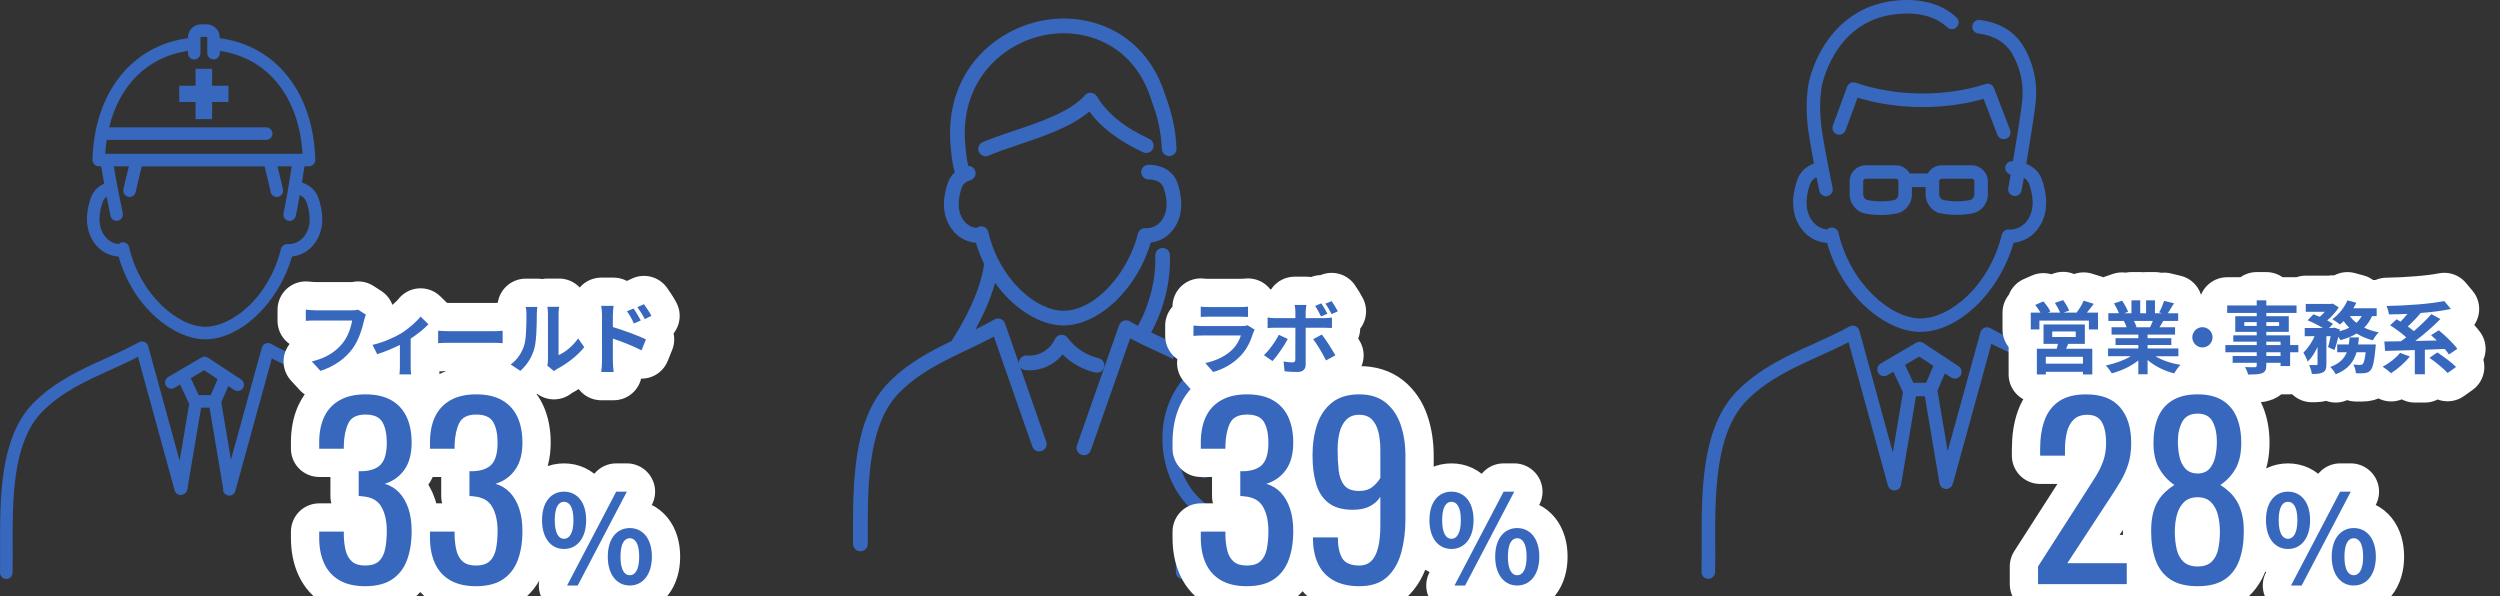 <?xml version="1.0" encoding="utf-8"?>
<!-- Generator: Adobe Illustrator 16.0.3, SVG Export Plug-In . SVG Version: 6.00 Build 0)  -->
<!DOCTYPE svg PUBLIC "-//W3C//DTD SVG 1.1//EN" "http://www.w3.org/Graphics/SVG/1.1/DTD/svg11.dtd">
<svg version="1.1" id="レイヤー_1" xmlns="http://www.w3.org/2000/svg" xmlns:xlink="http://www.w3.org/1999/xlink" x="0px"
	 y="0px" width="442.3px" height="105.5px" viewBox="0 0 442.3 105.5" enable-background="new 0 0 442.3 105.5"
	 xml:space="preserve">
<rect x="0" y="0" width="442.3" height="105.5" fill="#333333" stroke="none"/>
<path fill="#3768BD" d="M20.99,45.4c2.58,9.07,9.81,14.63,15.33,14.63c6.28,0,13.02-6.5,15.34-14.65c1.08-0.12,2.72-0.59,3.97-2.27
	c2.12-2.82,1.34-6.3,0.69-8.12c-0.46-1.3-1.48-2.23-2.9-2.7c0.15-0.95,0.31-1.93,0.45-2.88h0.81c0.3,0,0.58-0.12,0.79-0.34
	c0.21-0.21,0.32-0.5,0.31-0.8c-0.31-11.84-6.92-20.2-16.9-21.51V6.62c0-1.28-1.04-2.32-2.32-2.32h-0.98c-1.28,0-2.32,1.04-2.32,2.32
	v0.14c-9.98,1.31-16.59,9.7-16.9,21.51c0,0.3,0.11,0.59,0.31,0.8c0.21,0.21,0.49,0.34,0.79,0.34h0.44c0.14,0.92,0.34,2,0.54,3.08
	c-1.14,0.51-1.95,1.36-2.36,2.49c-0.65,1.82-1.43,5.3,0.69,8.12c1.36,1.8,3.14,2.22,4.22,2.29V45.4z M33.25,9.01v0.4
	c0,0.61,0.5,1.11,1.11,1.11c0.61,0,1.11-0.5,1.11-1.11V6.64c0-0.06,0.05-0.11,0.11-0.11h0.98c0.06,0,0.11,0.05,0.11,0.11v2.77
	c0,0.61,0.5,1.11,1.11,1.11c0.61,0,1.11-0.5,1.11-1.11v-0.4c8.49,1.24,14,8.1,14.64,18.2H18.62c0.05-0.84,0.14-1.66,0.26-2.46H47.1
	c0.61,0,1.11-0.5,1.11-1.11s-0.5-1.11-1.11-1.11H19.31C21.13,15.02,26.15,10.04,33.25,9V9.01z M18.16,35.74
	c0.14-0.39,0.38-0.7,0.71-0.94c0.36,1.82,0.66,3.27,0.68,3.39c0.11,0.52,0.57,0.88,1.08,0.88c0.08,0,0.15,0,0.23-0.02
	c0.6-0.12,0.98-0.71,0.86-1.31c-0.01-0.06-1.06-5.08-1.59-8.31h2.67c-0.45,1.8-0.76,3.14-0.97,4.07c-0.13,0.6,0.25,1.19,0.85,1.32
	c0.08,0.02,0.16,0.03,0.24,0.03c0.51,0,0.97-0.35,1.08-0.87c0.22-1,0.57-2.49,1.08-4.54h21.73c0.51,2.05,0.87,3.54,1.08,4.54
	c0.11,0.52,0.57,0.87,1.08,0.87c0.08,0,0.16,0,0.24-0.03c0.6-0.13,0.98-0.72,0.85-1.32c-0.2-0.93-0.52-2.27-0.97-4.07h2.52
	c-0.57,3.89-1.33,7.87-1.43,8.24c-0.17,0.58,0.16,1.2,0.74,1.37c0.11,0.03,0.21,0.05,0.32,0.05c0.48,0,0.92-0.31,1.06-0.79
	c0.08-0.25,0.38-1.79,0.73-3.78c0.59,0.26,0.99,0.67,1.19,1.22c0.5,1.4,1.12,4.06-0.37,6.04c-1.07,1.42-2.56,1.439-2.99,1.41
	c-0.53-0.03-1.02,0.32-1.15,0.84c-2.08,8.51-8.58,13.78-13.4,13.78S24.79,52.15,22.84,43.72c-0.13-0.56-0.67-0.93-1.24-0.85
	c-0.24,0.04-0.45,0.15-0.61,0.31c-0.65-0.07-1.66-0.35-2.45-1.4c-1.49-1.99-0.87-4.64-0.37-6.04H18.16z M72.21,96.689
	c0.03-8.58,0.07-19.26-5.8-25.34c-3.73-3.789-8.14-5.729-12.4-7.609c-2.01-0.891-4.09-1.801-6.09-2.91
	c-0.3-0.16-0.65-0.18-0.96-0.05s-0.55,0.399-0.64,0.729l-5.46,19.82l-1.69-10.01c0,0-0.02-0.08-0.03-0.12l1.25-2.89L41.44,69
	c0.19,0.12,0.4,0.18,0.61,0.18c0.36,0,0.71-0.17,0.93-0.5c0.34-0.51,0.2-1.199-0.31-1.529l-5.86-3.87
	c-0.35-0.23-0.81-0.24-1.17-0.03l-5.89,3.45c-0.53,0.31-0.7,0.989-0.39,1.52s0.99,0.7,1.52,0.39l0.99-0.579l1.6,3.43l-1.69,10.05
	l-5.57-20.29c-0.09-0.329-0.32-0.6-0.64-0.729c-0.31-0.131-0.67-0.11-0.97,0.05c-1.95,1.069-3.99,2-5.97,2.899
	c-4.42,2-8.99,4.07-12.78,7.91c-5.9,6.08-5.86,16.76-5.83,25.34c0,1.631,0.01,3.17-0.02,4.61c-0.01,0.61,0.47,1.12,1.08,1.13h0.03
	c0.6,0,1.09-0.479,1.11-1.08c0.03-1.459,0.03-3.02,0.02-4.67C2.21,88.5,2.17,78.311,7.41,72.9c3.49-3.541,7.67-5.44,12.11-7.44
	c1.61-0.729,3.26-1.479,4.89-2.319L30.9,86.76c0.16,0.59,0.77,0.94,1.36,0.771c0.15-0.04,0.29-0.12,0.41-0.21
	c0.24-0.16,0.42-0.42,0.47-0.73l2.44-14.47h1.49l2.41,14.29c-0.09,0.55,0.25,1.09,0.79,1.24c0.59,0.16,1.2-0.181,1.36-0.771
	l6.46-23.46c1.69,0.86,3.38,1.61,5.03,2.34c4.26,1.881,8.29,3.66,11.71,7.141c5.24,5.42,5.2,15.6,5.17,23.779
	c0,1.65-0.01,3.2,0.02,4.67c0.01,0.601,0.51,1.08,1.11,1.08h0.03c0.61-0.01,1.1-0.52,1.08-1.13c-0.03-1.44-0.03-2.979-0.02-4.61
	H72.21z M36.14,65.51l2.36,1.561l-1.22,2.84h-2.13l-1.4-3l2.38-1.4H36.14z M34.6,18.05h-2.89v-2.88h2.89v-3h2.93v3h2.89v2.88h-2.89
	v3.03H34.6V18.05z M215.55,68.1c0.54-0.38,1.29-0.26,1.67,0.28c0.38,0.54,0.26,1.28-0.28,1.67c-2.55,1.83-4.07,4.79-4.07,7.92
	c0,1.69,0.44,3.36,1.27,4.82c0.32,0.569,0.12,1.3-0.45,1.63c-0.19,0.11-0.39,0.16-0.59,0.16c-0.42,0-0.82-0.21-1.04-0.6
	c-1.04-1.82-1.59-3.9-1.59-6.011c0-3.899,1.9-7.579,5.07-9.86L215.55,68.1z M215.07,62.79c0.6-0.261,1.31,0.01,1.58,0.61
	c0.26,0.6-0.01,1.31-0.61,1.58c-5.02,2.239-8.01,6.93-8.01,12.55c0,4.81,2.01,9.17,5.38,11.67c0.53,0.39,0.64,1.14,0.25,1.67
	c-0.23,0.31-0.59,0.479-0.96,0.479c-0.25,0-0.5-0.08-0.71-0.24c-3.97-2.939-6.34-8.029-6.34-13.59c0-6.59,3.53-12.1,9.43-14.729
	H215.07z M216.85,60.13l2.24,10.29l-1.07,0.23c-0.64,0.14-1.05,0.77-0.92,1.42l0.8,3.779c0.07,0.311,0.25,0.58,0.52,0.76
	c0.2,0.131,0.42,0.19,0.65,0.19c0.09,0,0.17,0,0.25-0.03l4.26-0.93l0.67,3.33c0.061,0.311,0.25,0.59,0.521,0.77
	c0.2,0.131,0.42,0.19,0.649,0.19c0.08,0,0.17,0,0.25-0.03l4.44-0.97c0.31-0.069,0.591-0.26,0.761-0.53
	c0.17-0.27,0.229-0.6,0.149-0.91l-0.771-3.31l3.49-0.76c0.641-0.14,1.051-0.771,0.92-1.42l-0.8-3.78
	c-0.069-0.311-0.25-0.58-0.521-0.76c-0.27-0.17-0.59-0.23-0.899-0.16l-1.47,0.32l-2.24-10.29c-0.141-0.64-0.76-1.05-1.4-0.921
	l-1.689,0.33l-1.189-5.589c-0.07-0.31-0.25-0.58-0.521-0.76c-0.271-0.17-0.591-0.23-0.9-0.16l-4.44,0.97
	c-0.31,0.07-0.58,0.26-0.75,0.52c-0.17,0.27-0.23,0.59-0.16,0.9l1.22,5.59l-1.18,0.3c-0.62,0.16-1.01,0.78-0.87,1.41V60.13z
	 M226.371,77.51L226,75.66l2.021-0.44l0.431,1.841l-2.07,0.449H226.371z M221.49,59.03l-1.21-5.54l2.101-0.46l1.189,5.569
	c0.141,0.641,0.76,1.051,1.4,0.92l1.689-0.33l2.24,10.32c0.141,0.65,0.78,1.051,1.42,0.92l1.46-0.32l0.31,1.44l-12.099,2.63
	l-0.31-1.439l1.08-0.23c0.06-0.01,0.12-0.029,0.17-0.06c0.05,0,0.09,0,0.14-0.021l5.62-1.32c0.64-0.149,1.04-0.799,0.89-1.439
	c-0.149-0.641-0.8-1.04-1.439-0.891l-4.72,1.111l-1.99-9.15l1.18-0.301c0.62-0.16,1.01-0.779,0.87-1.41L221.49,59.03z
	 M241.56,96.561H224.1l-0.021-0.971h0.93c0.66-0.01,1.191-0.55,1.191-1.199v-6.83h9.579c0.66,0,1.2-0.541,1.2-1.201v-4.01
	c0-0.66-0.54-1.199-1.2-1.199h-19.71c-0.66,0-1.2,0.539-1.2,1.199v4.01c0,0.66,0.54,1.201,1.2,1.201h1.96l-0.02,1.06l-4,7.95h-4.78
	c-0.66,0-1.2,0.539-1.2,1.199v3.48c0,0.66,0.54,1.2,1.2,1.2h32.33c0.66,0,1.199-0.54,1.199-1.2v-3.48
	c0-0.66-0.539-1.199-1.199-1.199V96.561z M240.36,100.04h-29.93v-1.08h4.32c0.45,0,0.87-0.25,1.07-0.66l4.46-8.85
	c0.08-0.16,0.12-0.341,0.13-0.521l0.04-2.55c0-0.319-0.12-0.63-0.34-0.86c-0.23-0.229-0.53-0.359-0.85-0.359h-1.98v-1.62h17.31v1.62
	h-9.58c-0.659,0-1.199,0.54-1.199,1.199V93.2h-0.95c-0.319,0-0.63,0.14-0.851,0.37c-0.219,0.229-0.35,0.539-0.34,0.859l0.07,3.36
	c0.01,0.649,0.54,1.17,1.2,1.17h17.44v1.08H240.36z M207.58,63.359c-0.02,0.051-0.05,0.101-0.07,0.141c-0.84-0.4-1.69-0.8-2.55-1.2
	c-1.65-0.76-3.34-1.54-5.02-2.44l-6.95,19.801c-0.24,0.68-0.98,1.04-1.66,0.8c-0.68-0.24-1.04-0.979-0.8-1.66l7.46-21.26
	c0.13-0.37,0.42-0.66,0.78-0.79c0.36-0.141,0.76-0.1,1.1,0.09c0.48,0.28,0.97,0.551,1.46,0.811c2.1-3.86,3.19-8.24,3.06-12.44
	c-0.02-0.72,0.54-1.32,1.26-1.34c0.01,0,0.03,0,0.04,0c0.7,0,1.28,0.55,1.3,1.26c0.15,4.63-1.03,9.44-3.32,13.69
	c0.79,0.38,1.59,0.75,2.37,1.109c0.94,0.44,1.89,0.881,2.83,1.34c-0.49,0.66-0.93,1.36-1.31,2.09H207.58z M175.87,59.54
	c-1.62,0.87-3.27,1.649-4.87,2.41c-4.48,2.14-8.72,4.149-12.25,7.899c-5.29,5.74-5.26,16.57-5.22,25.271v1.1
	c0,0.72-0.58,1.31-1.3,1.31s-1.31-0.579-1.31-1.299V95.13c-0.03-9.16-0.08-20.55,5.92-27.05c3.42-3.65,7.47-5.801,11.48-7.73
	c1.94-2.99,5.09-8.479,5.79-13.64c-0.56-1.18-1.06-2.42-1.45-3.76c-1.14-0.1-2.89-0.56-4.23-2.35c-2.17-2.89-1.38-6.44-0.72-8.3
	c0.26-0.72,0.67-1.32,1.21-1.81c-0.48-1.67-0.6-3.07-0.78-5.18l-0.02-0.28c-0.71-12.59,8.09-19.93,16.56-21.44
	c8.23-1.46,18.08,2.13,21.54,13.44c1.17,3.09,1.8,6.11,1.93,9.24c0.03,0.72-0.53,1.32-1.25,1.35c-0.69,0.01-1.32-0.53-1.35-1.25
	c-0.11-2.86-0.7-5.63-1.78-8.46c-0.01-0.03-0.03-0.06-0.03-0.09c-2.99-9.81-11.5-12.93-18.6-11.67
	c-7.38,1.31-15.04,7.72-14.42,18.69l0.02,0.24c0.15,1.87,0.25,3.02,0.57,4.27c0.56,0,1.08,0.37,1.25,0.94
	c0.2,0.69-0.2,1.41-0.89,1.61c-1.18,0.34-1.43,1.04-1.51,1.27c-0.48,1.37-1.09,3.95,0.35,5.86c0.71,0.939,1.62,1.229,2.23,1.31
	c0.18-0.15,0.4-0.25,0.65-0.29c0.67-0.1,1.31,0.33,1.46,0.99c1.93,8.33,8.42,13.93,13.27,13.93c5.9,0,11.59-7.04,13.2-13.62
	c0.15-0.61,0.72-1.03,1.35-0.99c0.41,0.03,1.81,0.01,2.82-1.33c1.44-1.92,0.84-4.49,0.35-5.86c-0.52-1.46-2.52-1.42-2.6-1.42
	c-0.7,0.02-1.32-0.54-1.34-1.26c-0.02-0.71,0.53-1.31,1.25-1.34c1.46-0.06,4.21,0.54,5.14,3.15c0.66,1.86,1.45,5.41-0.72,8.3
	c-1.25,1.66-2.87,2.18-3.98,2.32c-2.38,8.17-9.15,14.66-15.48,14.66c-3.91,0-8.66-2.76-12.06-7.55c-0.82,2.979-2.16,5.87-3.48,8.26
	c1.13-0.55,2.25-1.14,3.35-1.771c0.33-0.189,0.74-0.22,1.1-0.09c0.37,0.131,0.65,0.42,0.78,0.79l2.47,7.061v-0.19
	c0.05-0.71,0.67-1.25,1.4-1.189c0.59,0.05,1.77,0.029,2.96-0.681c1.19-0.7,1.77-1.7,2.02-2.239c0.19-0.42,0.59-0.701,1.05-0.75
	c0.46-0.051,0.91,0.149,1.18,0.52c0.74,1,1.65,1.84,2.71,2.48c0.86,0.52,1.8,0.91,2.79,1.14c0.7,0.17,1.14,0.87,0.97,1.569
	c-0.15,0.601-0.68,1-1.27,1c-0.1,0-0.2-0.01-0.3-0.029c-1.26-0.29-2.45-0.78-3.55-1.45c-0.82-0.5-1.57-1.09-2.24-1.76
	c-0.49,0.61-1.15,1.25-2.04,1.77c-1.82,1.07-3.6,1.101-4.5,1.03c-0.4-0.03-0.75-0.25-0.96-0.561l4.61,13.201
	c0.24,0.68-0.12,1.42-0.8,1.659c-0.68,0.24-1.42-0.12-1.66-0.8l-6.8-19.45L175.87,59.54z M194.05,17.03
	c1.78,2.99,4.9,5.53,9.29,7.54c0.65,0.3,0.94,1.08,0.64,1.73c-0.3,0.65-1.08,0.94-1.73,0.64c-4.22-1.93-7.42-4.36-9.53-7.21
	c-3.18,2.74-8.12,4.4-12.53,5.88c-1.96,0.66-3.81,1.28-5.3,1.93c-0.17,0.07-0.35,0.11-0.52,0.11c-0.5,0-0.98-0.29-1.19-0.78
	c-0.29-0.65,0.01-1.42,0.67-1.71c1.59-0.69,3.5-1.33,5.51-2.01c4.7-1.58,10.02-3.37,12.59-6.3c0.28-0.32,0.68-0.48,1.1-0.44
	c0.42,0.04,0.79,0.27,1,0.63V17.03z M323.281,42.97c-1.17-0.07-3.09-0.52-4.551-2.46c-2.279-3.03-1.439-6.78-0.74-8.74
	c0.49-1.34,1.5-2.32,2.939-2.84c-0.35-1.82-0.709-3.81-0.93-5.28c-0.35-2.37-0.77-6.91,0.41-10.57
	c2.27-7.06,7.24-11.72,13.631-12.79c5.02-0.84,9.32,0.16,12.109,2.81c0.48,0.45,0.5,1.21,0.041,1.69
	c-0.451,0.48-1.211,0.5-1.691,0.04c-3.01-2.86-7.6-2.59-10.07-2.18c-5.559,0.93-9.729,4.89-11.75,11.16
	c-0.75,2.34-0.869,5.8-0.318,9.49c0.5,3.39,1.859,9.9,1.869,9.97c0.131,0.65-0.279,1.28-0.93,1.42c-0.09,0.03-0.17,0.03-0.25,0.03
	c-0.551,0-1.051-0.39-1.17-0.95c-0.031-0.1-0.23-1.07-0.5-2.43c-0.57,0.29-0.951,0.7-1.15,1.26c-0.539,1.51-1.209,4.36,0.4,6.5
	c0.85,1.12,1.93,1.43,2.629,1.5c0.17-0.17,0.4-0.29,0.66-0.33c0.611-0.1,1.201,0.3,1.34,0.91c2.102,9.07,9.301,15.16,14.49,15.16
	c5.191,0,12.17-5.67,14.41-14.82c0.141-0.56,0.66-0.94,1.24-0.91c0.461,0.03,2.061,0.01,3.211-1.52c1.6-2.14,0.939-4.99,0.398-6.5
	c-0.189-0.53-0.539-0.89-0.939-1.14c-0.209,1.2-0.369,2.06-0.42,2.3c-0.131,0.55-0.619,0.93-1.17,0.93c-0.09,0-0.18-0.01-0.27-0.03
	c-0.641-0.14-1.051-0.79-0.9-1.43c0.039-0.21,0.199-1.09,0.42-2.33c-0.529-0.11-0.939-0.57-0.959-1.13
	c-0.031-0.66,0.488-1.21,1.148-1.24c0.021,0,0.102,0,0.221,0c0.619-3.62,1.381-8.37,1.619-10.6c0.4-3.72-0.709-6.57-1.709-8.31
	c-1.23-2.13-3.221-3.33-6.07-3.69c-0.66-0.09-1.119-0.68-1.039-1.34c0.09-0.66,0.68-1.12,1.34-1.04c3.59,0.45,6.229,2.09,7.84,4.87
	c1.18,2.05,2.49,5.4,2.02,9.77c-0.25,2.3-1.02,7.13-1.65,10.82c1.08,0.42,2.221,1.23,2.77,2.78c0.701,1.96,1.541,5.71-0.74,8.74
	c-1.359,1.8-3.119,2.31-4.279,2.44c-2.49,8.77-9.74,15.76-16.5,15.76c-5.93,0-13.709-5.979-16.49-15.74L323.281,42.97z
	 M378.019,96.29c0.031-9.149,0.08-20.54-6.189-27.021c-3.98-4.039-8.68-6.109-13.23-8.119c-2.139-0.95-4.359-1.92-6.488-3.101
	c-0.32-0.18-0.711-0.2-1.041-0.05c-0.34,0.141-0.59,0.43-0.689,0.78l-5.801,21.05L342.8,69.24c0,0-0.02-0.08-0.031-0.12l1.32-3.06
	l1.102,0.729c0.199,0.13,0.43,0.2,0.658,0.2c0.391,0,0.771-0.19,1-0.54c0.361-0.55,0.211-1.29-0.34-1.66l-6.25-4.12
	c-0.379-0.25-0.869-0.27-1.26-0.029l-6.27,3.68c-0.57,0.33-0.76,1.07-0.43,1.64c0.33,0.57,1.07,0.76,1.641,0.431l1.039-0.61
	l1.689,3.63l-1.789,10.63l-5.92-21.55c-0.1-0.35-0.35-0.641-0.689-0.79c-0.342-0.14-0.721-0.12-1.041,0.05
	c-2.07,1.141-4.25,2.13-6.359,3.08c-4.711,2.13-9.59,4.34-13.631,8.439c-6.26,6.471-6.219,17.86-6.18,27.011
	c0,1.739,0.01,3.38-0.02,4.909c-0.02,0.66,0.51,1.211,1.17,1.221h0.029c0.65,0,1.18-0.52,1.201-1.17
	c0.039-1.561,0.029-3.221,0.02-4.98c-0.031-8.72-0.07-19.57,5.5-25.33c3.719-3.77,8.18-5.789,12.9-7.93
	c1.709-0.77,3.459-1.57,5.189-2.46l6.959,25.351c0.17,0.64,0.83,1.01,1.471,0.84c0.52-0.141,0.859-0.61,0.869-1.121
	c0-0.029,0.021-0.06,0.031-0.1l2.6-15.41h1.561l2.6,15.41c0.1,0.58,0.609,1,1.18,1c0.07,0,0.131,0,0.201-0.02
	c0.449-0.08,0.789-0.4,0.93-0.801c0.029-0.06,0.059-0.129,0.08-0.199l6.789-24.66c1.791,0.92,3.59,1.71,5.34,2.48
	c4.541,2,8.83,3.899,12.48,7.6c5.58,5.77,5.539,16.62,5.51,25.34c0,1.76-0.01,3.42,0.02,4.98c0.021,0.649,0.551,1.17,1.201,1.17
	h0.029c0.66-0.021,1.18-0.561,1.17-1.221c-0.039-1.529-0.029-3.17-0.02-4.91L378.019,96.29z M339.56,63.08l2.5,1.65l-1.291,3h-2.25
	l-1.479-3.17L339.56,63.08z M353.38,23.86l-2.439-6.37c-7.031,2.01-15.361,1.93-22.301-0.22l-2.119,5.78
	c-0.23,0.62-0.922,0.94-1.541,0.71c-0.619-0.229-0.939-0.92-0.709-1.54l2.52-6.87c0.229-0.62,0.9-0.94,1.52-0.72
	c7.029,2.46,15.84,2.55,22.98,0.24c0.609-0.2,1.26,0.12,1.49,0.71l2.84,7.42c0.24,0.62-0.07,1.31-0.691,1.55
	c-0.139,0.05-0.289,0.08-0.43,0.08C354.021,24.63,353.56,24.34,353.38,23.86z M343.259,37.72c0.971,0.2,1.951,0.3,2.932,0.3
	c0.979,0,1.959-0.1,2.93-0.3h0.01c1.41-0.31,2.561-1.77,2.561-3.25v-2.39c0-1.54-1.262-2.82-2.842-2.84h-5.35
	c-1.049,0.02-1.959,0.6-2.439,1.45h-2.949c-0.08,0-0.15,0-0.23,0.02c-0.49-0.86-1.4-1.46-2.471-1.47h-5.35
	c-1.561,0.02-2.83,1.3-2.82,2.84v2.4c0,1.48,1.15,2.94,2.57,3.26c0.971,0.2,1.949,0.3,2.93,0.3s1.961-0.1,2.93-0.3h0.021
	c1.408-0.31,2.559-1.771,2.559-3.25V33.1h2.43v1.39c0,1.479,1.15,2.94,2.57,3.26L343.259,37.72z M343.08,32.06
	c0-0.23,0.221-0.43,0.451-0.44h5.309c0.25,0,0.461,0.2,0.461,0.44v2.4c0,0.36-0.35,0.84-0.67,0.91c-1.621,0.33-3.26,0.33-4.871,0
	c-0.318-0.07-0.68-0.56-0.68-0.92v-2.4V32.06z M335.861,34.46c0,0.36-0.361,0.84-0.67,0.92c-1.621,0.33-3.262,0.33-4.871,0
	c-0.32-0.07-0.68-0.55-0.68-0.92v-2.4c0-0.23,0.209-0.44,0.449-0.44h5.311c0.25,0,0.461,0.21,0.461,0.44v2.39V34.46z"/>
<path fill="#FFFFFF" stroke="#FFFFFF" stroke-width="10" stroke-linecap="round" stroke-linejoin="round" stroke-miterlimit="10" d="
	M400.896,92.021c0-3.2,1.601-5.038,3.893-5.038c2.291,0,3.914,1.838,3.914,5.038c0,3.222-1.623,5.103-3.914,5.103
	C402.497,97.123,400.896,95.242,400.896,92.021z M406.453,92.021c0-2.357-0.734-3.243-1.664-3.243s-1.644,0.886-1.644,3.243
	c0,2.356,0.714,3.308,1.644,3.308S406.453,94.377,406.453,92.021z M414.021,86.982h1.881l-8.691,16.605h-1.881L414.021,86.982z
	 M412.529,98.485c0-3.222,1.621-5.06,3.893-5.06c2.27,0,3.913,1.838,3.913,5.06c0,3.2-1.644,5.103-3.913,5.103
	C414.15,103.588,412.529,101.686,412.529,98.485z M418.085,98.485c0-2.357-0.734-3.265-1.664-3.265s-1.644,0.907-1.644,3.265
	c0,2.356,0.714,3.286,1.644,3.286S418.085,100.842,418.085,98.485z M360.569,103.342v-3.123l8.466-13.191
	c0.629-0.986,1.212-1.904,1.746-2.754c0.534-0.849,0.973-1.746,1.314-2.691c0.343-0.945,0.514-2.034,0.514-3.267
	c0-1.534-0.246-2.739-0.739-3.616s-1.356-1.315-2.589-1.315c-1.041,0-1.85,0.288-2.425,0.863s-0.973,1.329-1.191,2.26
	c-0.22,0.932-0.329,1.932-0.329,3v1.109h-4.396v-1.15c0-2,0.267-3.719,0.801-5.157s1.397-2.555,2.589-3.35
	c1.192-0.794,2.774-1.191,4.747-1.191c2.684,0,4.685,0.76,6,2.28c1.314,1.521,1.973,3.624,1.973,6.309
	c0,1.425-0.172,2.671-0.515,3.739s-0.788,2.069-1.335,3c-0.549,0.932-1.15,1.891-1.809,2.877l-7.644,11.671h10.521v3.698H360.569z
	 M388.8,103.712c-2,0-3.603-0.397-4.808-1.192c-1.206-0.794-2.075-1.924-2.61-3.39c-0.533-1.466-0.801-3.186-0.801-5.157
	c0-1.123,0.096-2.109,0.287-2.959s0.473-1.596,0.844-2.24c0.369-0.644,0.807-1.205,1.314-1.685c0.506-0.479,1.061-0.91,1.664-1.295
	c-1.096-0.739-1.986-1.705-2.671-2.896c-0.685-1.192-1.027-2.705-1.027-4.541c0-1.753,0.273-3.273,0.821-4.562
	c0.549-1.287,1.404-2.281,2.568-2.979s2.637-1.048,4.418-1.048s3.24,0.35,4.377,1.048s1.979,1.692,2.527,2.979
	c0.547,1.288,0.822,2.809,0.822,4.562c0,1.863-0.336,3.384-1.008,4.562s-1.568,2.137-2.691,2.876
	c0.603,0.385,1.157,0.815,1.664,1.295s0.945,1.041,1.315,1.685c0.37,0.645,0.657,1.391,0.862,2.24
	c0.206,0.85,0.309,1.836,0.309,2.959c0,1.972-0.267,3.691-0.801,5.157c-0.535,1.466-1.397,2.596-2.59,3.39
	C392.396,103.314,390.8,103.712,388.8,103.712z M388.8,100.219c1.068,0,1.891-0.273,2.466-0.822
	c0.575-0.548,0.966-1.287,1.171-2.219c0.206-0.932,0.309-1.973,0.309-3.123c0-1.041-0.117-2.021-0.35-2.938
	s-0.637-1.671-1.212-2.261c-0.575-0.588-1.37-0.883-2.384-0.883s-1.814,0.287-2.404,0.862c-0.589,0.576-1.006,1.322-1.253,2.24
	s-0.37,1.911-0.37,2.979c0,1.15,0.109,2.191,0.329,3.123c0.219,0.932,0.622,1.671,1.212,2.219
	C386.904,99.945,387.732,100.219,388.8,100.219z M388.8,83.78c0.932-0.026,1.637-0.314,2.117-0.862
	c0.479-0.548,0.814-1.254,1.006-2.116c0.191-0.863,0.288-1.761,0.288-2.692c0-1.369-0.247-2.533-0.739-3.493
	c-0.494-0.958-1.385-1.438-2.672-1.438s-2.191,0.479-2.712,1.438c-0.521,0.96-0.78,2.124-0.78,3.493
	c0,0.932,0.096,1.829,0.287,2.692c0.191,0.862,0.541,1.568,1.048,2.116S387.869,83.754,388.8,83.78z M371.177,55.307v2.984h-1.611
	v-1.569h-8.754v1.569h-1.527v-2.984h1.709c-0.252-0.448-0.603-0.952-0.925-1.358l1.442-0.63c0.463,0.531,1.009,1.273,1.247,1.793
	l-0.448,0.195h2.157c-0.196-0.504-0.574-1.19-0.911-1.723l1.457-0.49c0.406,0.546,0.869,1.345,1.064,1.849l-0.98,0.364h2.298
	c0.448-0.602,0.98-1.443,1.247-2.115l1.793,0.561c-0.406,0.532-0.827,1.093-1.219,1.555H371.177z M365.896,60.84
	c-0.111,0.309-0.238,0.588-0.364,0.854h4.637v4.552h-1.653v-0.462h-6.569v0.462h-1.583v-4.552h3.516
	c0.07-0.28,0.154-0.574,0.211-0.854h-2.55v-3.432h7.312v3.432H365.896z M368.515,63.123h-6.569v1.219h6.569V63.123z M363.081,59.621
	h4.16v-0.98h-4.16V59.621z M381.339,63.025c1.189,0.729,2.814,1.274,4.439,1.526c-0.378,0.364-0.868,1.064-1.12,1.513
	c-1.724-0.434-3.418-1.274-4.706-2.367v2.521h-1.64v-2.438c-1.302,1.022-3.025,1.835-4.692,2.27
	c-0.238-0.406-0.715-1.051-1.064-1.387c1.568-0.322,3.222-0.91,4.426-1.639h-4.02v-1.373h5.351v-0.617h-4.034v-1.204h4.034v-0.63
	h-4.734v-1.303h2.661c-0.111-0.351-0.294-0.771-0.477-1.093l0.169-0.028h-2.928v-1.358h1.877c-0.196-0.532-0.56-1.204-0.868-1.737
	l1.429-0.49c0.406,0.603,0.868,1.43,1.064,1.975l-0.687,0.253h1.275v-2.283h1.555v2.283h1.036v-2.283h1.569v2.283h1.246
	l-0.504-0.154c0.336-0.574,0.686-1.415,0.883-2.031l1.75,0.421c-0.393,0.645-0.77,1.274-1.092,1.765h1.82v1.358h-2.633
	c-0.225,0.406-0.449,0.785-0.658,1.121h2.745v1.303h-4.86v0.63h4.201v1.204h-4.201v0.617h5.448v1.373H381.339z M377.529,56.777
	c0.196,0.364,0.379,0.785,0.477,1.078l-0.238,0.043h2.619c0.168-0.336,0.336-0.742,0.49-1.121H377.529z M391.447,59.678
	c0,0.98-0.813,1.793-1.793,1.793s-1.793-0.813-1.793-1.793s0.813-1.793,1.793-1.793S391.447,58.697,391.447,59.678z M406.625,62.324
	h-1.456v2.438h-1.694v-0.574h-2.521v0.434c0,0.827-0.197,1.163-0.743,1.401c-0.532,0.21-1.288,0.238-2.479,0.238
	c-0.084-0.392-0.336-0.967-0.546-1.317c0.673,0.029,1.499,0.029,1.724,0.029c0.266-0.015,0.35-0.099,0.35-0.352v-0.434H395v-1.205
	h4.258v-0.658h-5.547V61.05h5.547v-0.603h-4.146v-1.12h4.146v-0.616h-3.797v-2.773h3.797v-0.574h-5.225v-1.317h5.225v-0.91h1.695
	v0.91h5.351v1.317h-5.351v0.574h3.978v2.773h-3.978v0.616h4.216v1.723h1.456V62.324z M399.257,57.66v-0.672h-2.199v0.672H399.257z
	 M400.953,56.988v0.672h2.269v-0.672H400.953z M400.953,61.05h2.521v-0.603h-2.521V61.05z M403.474,62.324h-2.521v0.658h2.521
	V62.324z M419.673,55.923c-0.365,0.799-0.827,1.472-1.401,2.046c0.771,0.363,1.639,0.644,2.577,0.826
	c-0.364,0.336-0.826,0.994-1.051,1.414c-1.064-0.266-2.017-0.686-2.857-1.204c-0.826,0.504-1.793,0.882-2.857,1.177
	c-0.084-0.154-0.225-0.364-0.393-0.588c-0.195,0.867-0.434,1.708-0.686,2.338l-1.121-0.518c0.154-0.518,0.322-1.219,0.448-1.934
	h-0.742v4.932c0,0.756-0.112,1.204-0.603,1.457c-0.477,0.266-1.106,0.293-1.975,0.293c-0.043-0.462-0.267-1.135-0.477-1.582
	c0.519,0.014,1.078,0.014,1.261,0.014c0.168-0.014,0.224-0.042,0.224-0.21v-2.997c-0.49,1.036-1.078,1.975-1.75,2.591
	c-0.141-0.477-0.505-1.163-0.757-1.61c0.771-0.688,1.499-1.779,1.989-2.887h-1.751v-1.456h3.208
	c-0.785-0.477-1.836-1.009-2.704-1.358l1.051-1.064c0.336,0.125,0.729,0.279,1.106,0.447c0.309-0.266,0.616-0.574,0.883-0.883
	h-3.362v-1.4h4.524l0.252-0.056l1.064,0.673c-0.476,0.783-1.26,1.639-2.045,2.311c0.406,0.211,0.757,0.42,1.023,0.617l-0.688,0.714
	h0.673l0.224-0.07l1.01,0.337l-0.057,0.321c0.616-0.168,1.205-0.378,1.709-0.644c-0.364-0.351-0.7-0.743-0.994-1.163
	c-0.211,0.224-0.421,0.42-0.631,0.603c-0.322-0.267-0.967-0.715-1.358-0.939c1.093-0.783,2.129-2.045,2.675-3.333l1.555,0.42
	c-0.153,0.337-0.322,0.659-0.518,0.98h4.132v1.387H419.673z M420.332,60.938c0,0-0.028,0.435-0.057,0.631
	c-0.225,2.423-0.477,3.502-0.883,3.949c-0.308,0.322-0.602,0.436-1.021,0.491c-0.351,0.042-0.926,0.056-1.569,0.028
	c-0.015-0.463-0.196-1.107-0.448-1.541c0.504,0.056,0.98,0.07,1.205,0.07c0.195,0,0.308-0.029,0.447-0.154
	c0.196-0.183,0.379-0.785,0.533-2.088h-1.625c-0.477,1.667-1.471,3.025-3.685,3.895c-0.183-0.393-0.616-0.98-0.966-1.289
	c1.68-0.616,2.492-1.513,2.928-2.605h-1.695v-1.387h2.045c0.07-0.406,0.111-0.813,0.141-1.246h1.666
	c-0.042,0.42-0.084,0.84-0.14,1.246H420.332z M415.736,55.923c0.309,0.435,0.701,0.841,1.163,1.19
	c0.378-0.336,0.687-0.742,0.925-1.19H415.736z M426.347,63.066c-0.869,1.107-2.214,2.256-3.307,2.956
	c-0.35-0.322-1.078-0.882-1.498-1.148c1.135-0.589,2.354-1.541,3.081-2.438L426.347,63.066z M433.267,62.717
	c-0.183-0.294-0.449-0.631-0.743-0.98c-1.177,0.042-2.353,0.098-3.516,0.141v4.342h-1.779v-4.287
	c-1.961,0.07-3.796,0.113-5.253,0.154l-0.14-1.666c0.854-0.015,1.849-0.028,2.927-0.043c0.309-0.209,0.631-0.447,0.953-0.699
	c-0.771-0.701-1.904-1.541-2.857-2.13l1.148-1.064c0.225,0.126,0.448,0.267,0.701,0.421c0.406-0.421,0.854-0.896,1.232-1.373
	c-1.121,0.056-2.242,0.084-3.292,0.098c-0.042-0.434-0.238-1.106-0.406-1.499c3.6-0.069,7.704-0.364,10.197-0.868l1.177,1.4
	c-1.568,0.336-3.46,0.561-5.407,0.715l0.042,0.027c-0.7,0.827-1.526,1.682-2.27,2.354c0.393,0.28,0.771,0.561,1.079,0.826
	c1.148-0.98,2.27-2.059,3.096-3.012l1.597,0.869c-1.303,1.345-2.928,2.731-4.44,3.88c1.233-0.014,2.521-0.042,3.811-0.084
	c-0.351-0.336-0.7-0.658-1.022-0.938l1.373-0.868c1.134,0.938,2.591,2.325,3.277,3.277L433.267,62.717z M431.208,62.353
	c1.106,0.714,2.591,1.808,3.319,2.577l-1.498,1.064c-0.645-0.756-2.088-1.904-3.208-2.689L431.208,62.353z"/>
<path fill="#3768BD" d="M400.896,92.021c0-3.2,1.601-5.038,3.893-5.038c2.291,0,3.914,1.838,3.914,5.038
	c0,3.222-1.623,5.103-3.914,5.103C402.497,97.123,400.896,95.242,400.896,92.021z M406.453,92.021c0-2.357-0.734-3.243-1.664-3.243
	s-1.644,0.886-1.644,3.243c0,2.356,0.714,3.308,1.644,3.308S406.453,94.377,406.453,92.021z M414.021,86.982h1.881l-8.691,16.605
	h-1.881L414.021,86.982z M412.529,98.485c0-3.222,1.621-5.06,3.893-5.06c2.27,0,3.913,1.838,3.913,5.06
	c0,3.2-1.644,5.103-3.913,5.103C414.15,103.588,412.529,101.686,412.529,98.485z M418.085,98.485c0-2.357-0.734-3.265-1.664-3.265
	s-1.644,0.907-1.644,3.265c0,2.356,0.714,3.286,1.644,3.286S418.085,100.842,418.085,98.485z M360.569,103.342v-3.123l8.466-13.191
	c0.629-0.986,1.212-1.904,1.746-2.754c0.534-0.849,0.973-1.746,1.314-2.691c0.343-0.945,0.514-2.034,0.514-3.267
	c0-1.534-0.246-2.739-0.739-3.616s-1.356-1.315-2.589-1.315c-1.041,0-1.85,0.288-2.425,0.863s-0.973,1.329-1.191,2.26
	c-0.22,0.932-0.329,1.932-0.329,3v1.109h-4.396v-1.15c0-2,0.267-3.719,0.801-5.157s1.397-2.555,2.589-3.35
	c1.192-0.794,2.774-1.191,4.747-1.191c2.684,0,4.685,0.76,6,2.28c1.314,1.521,1.973,3.624,1.973,6.309
	c0,1.425-0.172,2.671-0.515,3.739s-0.788,2.069-1.335,3c-0.549,0.932-1.15,1.891-1.809,2.877l-7.644,11.671h10.521v3.698H360.569z
	 M388.8,103.712c-2,0-3.603-0.397-4.808-1.192c-1.206-0.794-2.075-1.924-2.61-3.39c-0.533-1.466-0.801-3.186-0.801-5.157
	c0-1.123,0.096-2.109,0.287-2.959s0.473-1.596,0.844-2.24c0.369-0.644,0.807-1.205,1.314-1.685c0.506-0.479,1.061-0.91,1.664-1.295
	c-1.096-0.739-1.986-1.705-2.671-2.896c-0.685-1.192-1.027-2.705-1.027-4.541c0-1.753,0.273-3.273,0.821-4.562
	c0.549-1.287,1.404-2.281,2.568-2.979s2.637-1.048,4.418-1.048s3.24,0.35,4.377,1.048s1.979,1.692,2.527,2.979
	c0.547,1.288,0.822,2.809,0.822,4.562c0,1.863-0.336,3.384-1.008,4.562s-1.568,2.137-2.691,2.876
	c0.603,0.385,1.157,0.815,1.664,1.295s0.945,1.041,1.315,1.685c0.37,0.645,0.657,1.391,0.862,2.24
	c0.206,0.85,0.309,1.836,0.309,2.959c0,1.972-0.267,3.691-0.801,5.157c-0.535,1.466-1.397,2.596-2.59,3.39
	C392.396,103.314,390.8,103.712,388.8,103.712z M388.8,100.219c1.068,0,1.891-0.273,2.466-0.822
	c0.575-0.548,0.966-1.287,1.171-2.219c0.206-0.932,0.309-1.973,0.309-3.123c0-1.041-0.117-2.021-0.35-2.938
	s-0.637-1.671-1.212-2.261c-0.575-0.588-1.37-0.883-2.384-0.883s-1.814,0.287-2.404,0.862c-0.589,0.576-1.006,1.322-1.253,2.24
	s-0.37,1.911-0.37,2.979c0,1.15,0.109,2.191,0.329,3.123c0.219,0.932,0.622,1.671,1.212,2.219
	C386.904,99.945,387.732,100.219,388.8,100.219z M388.8,83.78c0.932-0.026,1.637-0.314,2.117-0.862
	c0.479-0.548,0.814-1.254,1.006-2.116c0.191-0.863,0.288-1.761,0.288-2.692c0-1.369-0.247-2.533-0.739-3.493
	c-0.494-0.958-1.385-1.438-2.672-1.438s-2.191,0.479-2.712,1.438c-0.521,0.96-0.78,2.124-0.78,3.493
	c0,0.932,0.096,1.829,0.287,2.692c0.191,0.862,0.541,1.568,1.048,2.116S387.869,83.754,388.8,83.78z M371.177,55.307v2.984h-1.611
	v-1.569h-8.754v1.569h-1.527v-2.984h1.709c-0.252-0.448-0.603-0.952-0.925-1.358l1.442-0.63c0.463,0.531,1.009,1.273,1.247,1.793
	l-0.448,0.195h2.157c-0.196-0.504-0.574-1.19-0.911-1.723l1.457-0.49c0.406,0.546,0.869,1.345,1.064,1.849l-0.98,0.364h2.298
	c0.448-0.602,0.98-1.443,1.247-2.115l1.793,0.561c-0.406,0.532-0.827,1.093-1.219,1.555H371.177z M365.896,60.84
	c-0.111,0.309-0.238,0.588-0.364,0.854h4.637v4.552h-1.653v-0.462h-6.569v0.462h-1.583v-4.552h3.516
	c0.07-0.28,0.154-0.574,0.211-0.854h-2.55v-3.432h7.312v3.432H365.896z M368.515,63.123h-6.569v1.219h6.569V63.123z M363.081,59.621
	h4.16v-0.98h-4.16V59.621z M381.339,63.025c1.189,0.729,2.814,1.274,4.439,1.526c-0.378,0.364-0.868,1.064-1.12,1.513
	c-1.724-0.434-3.418-1.274-4.706-2.367v2.521h-1.64v-2.438c-1.302,1.022-3.025,1.835-4.692,2.27
	c-0.238-0.406-0.715-1.051-1.064-1.387c1.568-0.322,3.222-0.91,4.426-1.639h-4.02v-1.373h5.351v-0.617h-4.034v-1.204h4.034v-0.63
	h-4.734v-1.303h2.661c-0.111-0.351-0.294-0.771-0.477-1.093l0.169-0.028h-2.928v-1.358h1.877c-0.196-0.532-0.56-1.204-0.868-1.737
	l1.429-0.49c0.406,0.603,0.868,1.43,1.064,1.975l-0.687,0.253h1.275v-2.283h1.555v2.283h1.036v-2.283h1.569v2.283h1.246
	l-0.504-0.154c0.336-0.574,0.686-1.415,0.883-2.031l1.75,0.421c-0.393,0.645-0.77,1.274-1.092,1.765h1.82v1.358h-2.633
	c-0.225,0.406-0.449,0.785-0.658,1.121h2.745v1.303h-4.86v0.63h4.201v1.204h-4.201v0.617h5.448v1.373H381.339z M377.529,56.777
	c0.196,0.364,0.379,0.785,0.477,1.078l-0.238,0.043h2.619c0.168-0.336,0.336-0.742,0.49-1.121H377.529z M391.447,59.678
	c0,0.98-0.813,1.793-1.793,1.793s-1.793-0.813-1.793-1.793s0.813-1.793,1.793-1.793S391.447,58.697,391.447,59.678z M406.625,62.324
	h-1.456v2.438h-1.694v-0.574h-2.521v0.434c0,0.827-0.197,1.163-0.743,1.401c-0.532,0.21-1.288,0.238-2.479,0.238
	c-0.084-0.392-0.336-0.967-0.546-1.317c0.673,0.029,1.499,0.029,1.724,0.029c0.266-0.015,0.35-0.099,0.35-0.352v-0.434H395v-1.205
	h4.258v-0.658h-5.547V61.05h5.547v-0.603h-4.146v-1.12h4.146v-0.616h-3.797v-2.773h3.797v-0.574h-5.225v-1.317h5.225v-0.91h1.695
	v0.91h5.351v1.317h-5.351v0.574h3.978v2.773h-3.978v0.616h4.216v1.723h1.456V62.324z M399.257,57.66v-0.672h-2.199v0.672H399.257z
	 M400.953,56.988v0.672h2.269v-0.672H400.953z M400.953,61.05h2.521v-0.603h-2.521V61.05z M403.474,62.324h-2.521v0.658h2.521
	V62.324z M419.673,55.923c-0.365,0.799-0.827,1.472-1.401,2.046c0.771,0.363,1.639,0.644,2.577,0.826
	c-0.364,0.336-0.826,0.994-1.051,1.414c-1.064-0.266-2.017-0.686-2.857-1.204c-0.826,0.504-1.793,0.882-2.857,1.177
	c-0.084-0.154-0.225-0.364-0.393-0.588c-0.195,0.867-0.434,1.708-0.686,2.338l-1.121-0.518c0.154-0.518,0.322-1.219,0.448-1.934
	h-0.742v4.932c0,0.756-0.112,1.204-0.603,1.457c-0.477,0.266-1.106,0.293-1.975,0.293c-0.043-0.462-0.267-1.135-0.477-1.582
	c0.519,0.014,1.078,0.014,1.261,0.014c0.168-0.014,0.224-0.042,0.224-0.21v-2.997c-0.49,1.036-1.078,1.975-1.75,2.591
	c-0.141-0.477-0.505-1.163-0.757-1.61c0.771-0.688,1.499-1.779,1.989-2.887h-1.751v-1.456h3.208
	c-0.785-0.477-1.836-1.009-2.704-1.358l1.051-1.064c0.336,0.125,0.729,0.279,1.106,0.447c0.309-0.266,0.616-0.574,0.883-0.883
	h-3.362v-1.4h4.524l0.252-0.056l1.064,0.673c-0.476,0.783-1.26,1.639-2.045,2.311c0.406,0.211,0.757,0.42,1.023,0.617l-0.688,0.714
	h0.673l0.224-0.07l1.01,0.337l-0.057,0.321c0.616-0.168,1.205-0.378,1.709-0.644c-0.364-0.351-0.7-0.743-0.994-1.163
	c-0.211,0.224-0.421,0.42-0.631,0.603c-0.322-0.267-0.967-0.715-1.358-0.939c1.093-0.783,2.129-2.045,2.675-3.333l1.555,0.42
	c-0.153,0.337-0.322,0.659-0.518,0.98h4.132v1.387H419.673z M420.332,60.938c0,0-0.028,0.435-0.057,0.631
	c-0.225,2.423-0.477,3.502-0.883,3.949c-0.308,0.322-0.602,0.436-1.021,0.491c-0.351,0.042-0.926,0.056-1.569,0.028
	c-0.015-0.463-0.196-1.107-0.448-1.541c0.504,0.056,0.98,0.07,1.205,0.07c0.195,0,0.308-0.029,0.447-0.154
	c0.196-0.183,0.379-0.785,0.533-2.088h-1.625c-0.477,1.667-1.471,3.025-3.685,3.895c-0.183-0.393-0.616-0.98-0.966-1.289
	c1.68-0.616,2.492-1.513,2.928-2.605h-1.695v-1.387h2.045c0.07-0.406,0.111-0.813,0.141-1.246h1.666
	c-0.042,0.42-0.084,0.84-0.14,1.246H420.332z M415.736,55.923c0.309,0.435,0.701,0.841,1.163,1.19
	c0.378-0.336,0.687-0.742,0.925-1.19H415.736z M426.347,63.066c-0.869,1.107-2.214,2.256-3.307,2.956
	c-0.35-0.322-1.078-0.882-1.498-1.148c1.135-0.589,2.354-1.541,3.081-2.438L426.347,63.066z M433.267,62.717
	c-0.183-0.294-0.449-0.631-0.743-0.98c-1.177,0.042-2.353,0.098-3.516,0.141v4.342h-1.779v-4.287
	c-1.961,0.07-3.796,0.113-5.253,0.154l-0.14-1.666c0.854-0.015,1.849-0.028,2.927-0.043c0.309-0.209,0.631-0.447,0.953-0.699
	c-0.771-0.701-1.904-1.541-2.857-2.13l1.148-1.064c0.225,0.126,0.448,0.267,0.701,0.421c0.406-0.421,0.854-0.896,1.232-1.373
	c-1.121,0.056-2.242,0.084-3.292,0.098c-0.042-0.434-0.238-1.106-0.406-1.499c3.6-0.069,7.704-0.364,10.197-0.868l1.177,1.4
	c-1.568,0.336-3.46,0.561-5.407,0.715l0.042,0.027c-0.7,0.827-1.526,1.682-2.27,2.354c0.393,0.28,0.771,0.561,1.079,0.826
	c1.148-0.98,2.27-2.059,3.096-3.012l1.597,0.869c-1.303,1.345-2.928,2.731-4.44,3.88c1.233-0.014,2.521-0.042,3.811-0.084
	c-0.351-0.336-0.7-0.658-1.022-0.938l1.373-0.868c1.134,0.938,2.591,2.325,3.277,3.277L433.267,62.717z M431.208,62.353
	c1.106,0.714,2.591,1.808,3.319,2.577l-1.498,1.064c-0.645-0.756-2.088-1.904-3.208-2.689L431.208,62.353z"/>
<path fill="#FFFFFF" stroke="#FFFFFF" stroke-width="10" stroke-linecap="round" stroke-linejoin="round" stroke-miterlimit="10" d="
	M252.896,92.021c0-3.2,1.601-5.038,3.893-5.038c2.291,0,3.914,1.838,3.914,5.038c0,3.222-1.623,5.103-3.914,5.103
	C254.497,97.123,252.896,95.242,252.896,92.021z M258.453,92.021c0-2.357-0.734-3.243-1.664-3.243s-1.644,0.886-1.644,3.243
	c0,2.356,0.714,3.308,1.644,3.308S258.453,94.377,258.453,92.021z M266.021,86.982h1.881l-8.691,16.605h-1.881L266.021,86.982z
	 M264.529,98.485c0-3.222,1.621-5.06,3.893-5.06c2.27,0,3.913,1.838,3.913,5.06c0,3.2-1.644,5.103-3.913,5.103
	C266.15,103.588,264.529,101.686,264.529,98.485z M270.085,98.485c0-2.357-0.734-3.265-1.664-3.265s-1.644,0.907-1.644,3.265
	c0,2.356,0.714,3.286,1.644,3.286S270.085,100.842,270.085,98.485z M220.583,103.712c-1.809,0-3.315-0.343-4.521-1.027
	c-1.206-0.685-2.11-1.671-2.712-2.959c-0.603-1.287-0.904-2.808-0.904-4.562v-1.109h4.356c0,0.109,0,0.226,0,0.349
	c0,0.124,0,0.254,0,0.391c0.027,0.986,0.144,1.877,0.349,2.671c0.206,0.795,0.575,1.425,1.109,1.891
	c0.534,0.467,1.308,0.699,2.322,0.699c1.068,0,1.876-0.254,2.425-0.761c0.547-0.507,0.917-1.226,1.109-2.157
	c0.191-0.932,0.287-2,0.287-3.206c0-1.753-0.322-3.185-0.965-4.294c-0.645-1.109-1.775-1.719-3.391-1.829
	c-0.082-0.026-0.185-0.041-0.308-0.041c-0.123,0-0.226,0-0.308,0V83.37c0.082,0,0.178,0,0.288,0c0.109,0,0.206,0,0.288,0
	c1.562-0.055,2.684-0.466,3.37-1.233c0.685-0.767,1.027-2.04,1.027-3.821c0-1.507-0.254-2.713-0.76-3.616
	c-0.508-0.904-1.514-1.356-3.021-1.356c-1.507,0-2.507,0.5-3,1.5s-0.768,2.28-0.822,3.842c0,0.11,0,0.227,0,0.35s0,0.24,0,0.35
	h-4.356v-1.109c0-1.781,0.301-3.302,0.904-4.562c0.603-1.26,1.514-2.233,2.733-2.918c1.219-0.685,2.733-1.027,4.541-1.027
	c1.835,0,3.355,0.343,4.562,1.027c1.205,0.685,2.109,1.664,2.712,2.938c0.603,1.273,0.904,2.801,0.904,4.582
	c0,2-0.432,3.603-1.294,4.808c-0.863,1.206-2.021,2.028-3.473,2.466c1.013,0.302,1.869,0.822,2.568,1.562
	c0.698,0.74,1.238,1.679,1.623,2.815c0.383,1.137,0.575,2.459,0.575,3.965c0,1.973-0.274,3.692-0.821,5.158
	c-0.549,1.466-1.426,2.603-2.631,3.41C224.144,103.308,222.554,103.712,220.583,103.712z M240.472,103.712
	c-1.727,0-3.199-0.322-4.418-0.966c-1.22-0.644-2.145-1.582-2.774-2.815c-0.63-1.232-0.959-2.726-0.986-4.479
	c0-0.054,0-0.116,0-0.185s0-0.13,0-0.185h4.397c0,1.589,0.26,2.814,0.781,3.678c0.52,0.863,1.533,1.295,3.041,1.295
	c0.821,0,1.506-0.254,2.055-0.761c0.547-0.507,0.958-1.287,1.232-2.343c0.273-1.054,0.41-2.39,0.41-4.006v-5.055
	c-0.41,0.685-1.021,1.239-1.828,1.664c-0.809,0.425-1.814,0.637-3.021,0.637c-1.835,0-3.274-0.403-4.315-1.212
	c-1.041-0.808-1.773-1.932-2.197-3.37c-0.426-1.438-0.638-3.116-0.638-5.034c0-2.027,0.273-3.855,0.821-5.486
	c0.549-1.629,1.432-2.924,2.651-3.883c1.219-0.959,2.815-1.438,4.788-1.438c1.916,0,3.479,0.486,4.684,1.459s2.09,2.28,2.651,3.925
	c0.562,1.644,0.843,3.479,0.843,5.506v11.178c0,2.138-0.247,4.109-0.74,5.918s-1.329,3.254-2.507,4.336
	C244.224,103.171,242.582,103.712,240.472,103.712z M240.472,86.863c0.958,0,1.738-0.24,2.342-0.72
	c0.602-0.479,1.068-1.007,1.396-1.582V79.63c0-1.15-0.109-2.198-0.328-3.144c-0.22-0.945-0.604-1.698-1.15-2.26
	c-0.549-0.562-1.302-0.843-2.26-0.843c-0.96,0-1.721,0.288-2.281,0.863c-0.563,0.575-0.959,1.322-1.191,2.239
	c-0.233,0.918-0.35,1.925-0.35,3.021c0,1.315,0.062,2.534,0.185,3.657c0.124,1.124,0.452,2.021,0.986,2.692
	C238.355,86.527,239.239,86.863,240.472,86.863z M221.707,58.906c-0.42,1.359-1.022,2.718-2.073,3.881
	c-1.415,1.568-3.208,2.521-5.001,3.025l-1.387-1.583c2.101-0.435,3.782-1.358,4.847-2.451c0.756-0.771,1.191-1.64,1.443-2.423
	h-6.766c-0.336,0-1.037,0.014-1.625,0.069v-1.821c0.588,0.043,1.19,0.084,1.625,0.084h6.934c0.448,0,0.827-0.056,1.022-0.14
	l1.247,0.771C221.875,58.5,221.763,58.752,221.707,58.906z M213.891,54.326h5.393c0.434,0,1.12-0.014,1.513-0.07v1.807
	c-0.378-0.027-1.037-0.041-1.541-0.041h-5.365c-0.448,0-1.051,0.014-1.457,0.041v-1.807
	C212.826,54.313,213.414,54.326,213.891,54.326z M225.13,63.879l-1.513-1.036c0.938-0.896,2.06-2.438,2.634-3.614l1.582,0.742
	C227.19,61.218,225.902,63.053,225.13,63.879z M231,55.166v1.121h3.264c0.393,0,1.009-0.042,1.387-0.098v1.835
	c-0.447-0.028-0.994-0.042-1.372-0.042H231v6.514c0,0.813-0.462,1.316-1.457,1.316c-0.756,0-1.568-0.042-2.283-0.126l-0.168-1.737
	c0.604,0.112,1.219,0.168,1.555,0.168c0.365,0,0.505-0.14,0.52-0.504c0.014-0.519,0.014-4.959,0.014-5.617v-0.014h-3.559
	c-0.42,0-0.967,0.014-1.358,0.056v-1.862c0.421,0.056,0.911,0.111,1.358,0.111h3.559v-1.121c0-0.363-0.07-0.98-0.127-1.218h2.074
	C231.098,54.145,231,54.816,231,55.166z M236.253,62.871l-1.653,0.896c-0.603-1.205-1.597-2.9-2.27-3.754l1.526-0.826
	C234.572,60.084,235.693,61.848,236.253,62.871z M234.852,55.503l-1.135,0.476c-0.28-0.56-0.673-1.316-1.05-1.849l1.105-0.462
	C234.124,54.186,234.585,54.984,234.852,55.503z M236.687,55.082l-1.106,0.49c-0.294-0.588-0.7-1.316-1.093-1.848l1.106-0.449
	C235.972,53.794,236.435,54.592,236.687,55.082z"/>
<path fill="#3768BD" d="M252.896,92.021c0-3.2,1.601-5.038,3.893-5.038c2.291,0,3.914,1.838,3.914,5.038
	c0,3.222-1.623,5.103-3.914,5.103C254.497,97.123,252.896,95.242,252.896,92.021z M258.453,92.021c0-2.357-0.734-3.243-1.664-3.243
	s-1.644,0.886-1.644,3.243c0,2.356,0.714,3.308,1.644,3.308S258.453,94.377,258.453,92.021z M266.021,86.982h1.881l-8.691,16.605
	h-1.881L266.021,86.982z M264.529,98.485c0-3.222,1.621-5.06,3.893-5.06c2.27,0,3.913,1.838,3.913,5.06
	c0,3.2-1.644,5.103-3.913,5.103C266.15,103.588,264.529,101.686,264.529,98.485z M270.085,98.485c0-2.357-0.734-3.265-1.664-3.265
	s-1.644,0.907-1.644,3.265c0,2.356,0.714,3.286,1.644,3.286S270.085,100.842,270.085,98.485z M220.583,103.712
	c-1.809,0-3.315-0.343-4.521-1.027c-1.206-0.685-2.11-1.671-2.712-2.959c-0.603-1.287-0.904-2.808-0.904-4.562v-1.109h4.356
	c0,0.109,0,0.226,0,0.349c0,0.124,0,0.254,0,0.391c0.027,0.986,0.144,1.877,0.349,2.671c0.206,0.795,0.575,1.425,1.109,1.891
	c0.534,0.467,1.308,0.699,2.322,0.699c1.068,0,1.876-0.254,2.425-0.761c0.547-0.507,0.917-1.226,1.109-2.157
	c0.191-0.932,0.287-2,0.287-3.206c0-1.753-0.322-3.185-0.965-4.294c-0.645-1.109-1.775-1.719-3.391-1.829
	c-0.082-0.026-0.185-0.041-0.308-0.041c-0.123,0-0.226,0-0.308,0V83.37c0.082,0,0.178,0,0.288,0c0.109,0,0.206,0,0.288,0
	c1.562-0.055,2.684-0.466,3.37-1.233c0.685-0.767,1.027-2.04,1.027-3.821c0-1.507-0.254-2.713-0.76-3.616
	c-0.508-0.904-1.514-1.356-3.021-1.356c-1.507,0-2.507,0.5-3,1.5s-0.768,2.28-0.822,3.842c0,0.11,0,0.227,0,0.35s0,0.24,0,0.35
	h-4.356v-1.109c0-1.781,0.301-3.302,0.904-4.562c0.603-1.26,1.514-2.233,2.733-2.918c1.219-0.685,2.733-1.027,4.541-1.027
	c1.835,0,3.355,0.343,4.562,1.027c1.205,0.685,2.109,1.664,2.712,2.938c0.603,1.273,0.904,2.801,0.904,4.582
	c0,2-0.432,3.603-1.294,4.808c-0.863,1.206-2.021,2.028-3.473,2.466c1.013,0.302,1.869,0.822,2.568,1.562
	c0.698,0.74,1.238,1.679,1.623,2.815c0.383,1.137,0.575,2.459,0.575,3.965c0,1.973-0.274,3.692-0.821,5.158
	c-0.549,1.466-1.426,2.603-2.631,3.41C224.144,103.308,222.554,103.712,220.583,103.712z M240.472,103.712
	c-1.727,0-3.199-0.322-4.418-0.966c-1.22-0.644-2.145-1.582-2.774-2.815c-0.63-1.232-0.959-2.726-0.986-4.479
	c0-0.054,0-0.116,0-0.185s0-0.13,0-0.185h4.397c0,1.589,0.26,2.814,0.781,3.678c0.52,0.863,1.533,1.295,3.041,1.295
	c0.821,0,1.506-0.254,2.055-0.761c0.547-0.507,0.958-1.287,1.232-2.343c0.273-1.054,0.41-2.39,0.41-4.006v-5.055
	c-0.41,0.685-1.021,1.239-1.828,1.664c-0.809,0.425-1.814,0.637-3.021,0.637c-1.835,0-3.274-0.403-4.315-1.212
	c-1.041-0.808-1.773-1.932-2.197-3.37c-0.426-1.438-0.638-3.116-0.638-5.034c0-2.027,0.273-3.855,0.821-5.486
	c0.549-1.629,1.432-2.924,2.651-3.883c1.219-0.959,2.815-1.438,4.788-1.438c1.916,0,3.479,0.486,4.684,1.459s2.09,2.28,2.651,3.925
	c0.562,1.644,0.843,3.479,0.843,5.506v11.178c0,2.138-0.247,4.109-0.74,5.918s-1.329,3.254-2.507,4.336
	C244.224,103.171,242.582,103.712,240.472,103.712z M240.472,86.863c0.958,0,1.738-0.24,2.342-0.72
	c0.602-0.479,1.068-1.007,1.396-1.582V79.63c0-1.15-0.109-2.198-0.328-3.144c-0.22-0.945-0.604-1.698-1.15-2.26
	c-0.549-0.562-1.302-0.843-2.26-0.843c-0.96,0-1.721,0.288-2.281,0.863c-0.563,0.575-0.959,1.322-1.191,2.239
	c-0.233,0.918-0.35,1.925-0.35,3.021c0,1.315,0.062,2.534,0.185,3.657c0.124,1.124,0.452,2.021,0.986,2.692
	C238.355,86.527,239.239,86.863,240.472,86.863z M221.707,58.906c-0.42,1.359-1.022,2.718-2.073,3.881
	c-1.415,1.568-3.208,2.521-5.001,3.025l-1.387-1.583c2.101-0.435,3.782-1.358,4.847-2.451c0.756-0.771,1.191-1.64,1.443-2.423
	h-6.766c-0.336,0-1.037,0.014-1.625,0.069v-1.821c0.588,0.043,1.19,0.084,1.625,0.084h6.934c0.448,0,0.827-0.056,1.022-0.14
	l1.247,0.771C221.875,58.5,221.763,58.752,221.707,58.906z M213.891,54.326h5.393c0.434,0,1.12-0.014,1.513-0.07v1.807
	c-0.378-0.027-1.037-0.041-1.541-0.041h-5.365c-0.448,0-1.051,0.014-1.457,0.041v-1.807
	C212.826,54.313,213.414,54.326,213.891,54.326z M225.13,63.879l-1.513-1.036c0.938-0.896,2.06-2.438,2.634-3.614l1.582,0.742
	C227.19,61.218,225.902,63.053,225.13,63.879z M231,55.166v1.121h3.264c0.393,0,1.009-0.042,1.387-0.098v1.835
	c-0.447-0.028-0.994-0.042-1.372-0.042H231v6.514c0,0.813-0.462,1.316-1.457,1.316c-0.756,0-1.568-0.042-2.283-0.126l-0.168-1.737
	c0.604,0.112,1.219,0.168,1.555,0.168c0.365,0,0.505-0.14,0.52-0.504c0.014-0.519,0.014-4.959,0.014-5.617v-0.014h-3.559
	c-0.42,0-0.967,0.014-1.358,0.056v-1.862c0.421,0.056,0.911,0.111,1.358,0.111h3.559v-1.121c0-0.363-0.07-0.98-0.127-1.218h2.074
	C231.098,54.145,231,54.816,231,55.166z M236.253,62.871l-1.653,0.896c-0.603-1.205-1.597-2.9-2.27-3.754l1.526-0.826
	C234.572,60.084,235.693,61.848,236.253,62.871z M234.852,55.503l-1.135,0.476c-0.28-0.56-0.673-1.316-1.05-1.849l1.105-0.462
	C234.124,54.186,234.585,54.984,234.852,55.503z M236.687,55.082l-1.106,0.49c-0.294-0.588-0.7-1.316-1.093-1.848l1.106-0.449
	C235.972,53.794,236.435,54.592,236.687,55.082z"/>
<path fill="#FFFFFF" stroke="#FFFFFF" stroke-width="10" stroke-linecap="round" stroke-linejoin="round" stroke-miterlimit="10" d="
	M95.896,92.021c0-3.2,1.6-5.038,3.892-5.038c2.292,0,3.914,1.838,3.914,5.038c0,3.222-1.622,5.103-3.914,5.103
	C97.497,97.123,95.896,95.242,95.896,92.021z M101.453,92.021c0-2.357-0.735-3.243-1.665-3.243s-1.644,0.886-1.644,3.243
	c0,2.356,0.714,3.308,1.644,3.308S101.453,94.377,101.453,92.021z M109.021,86.982h1.881l-8.692,16.605h-1.881L109.021,86.982z
	 M107.529,98.485c0-3.222,1.622-5.06,3.892-5.06c2.27,0,3.914,1.838,3.914,5.06c0,3.2-1.644,5.103-3.914,5.103
	C109.15,103.588,107.529,101.686,107.529,98.485z M113.086,98.485c0-2.357-0.735-3.265-1.665-3.265s-1.643,0.907-1.643,3.265
	c0,2.356,0.713,3.286,1.643,3.286S113.086,100.842,113.086,98.485z M64.61,103.712c-1.809,0-3.315-0.343-4.521-1.027
	c-1.206-0.685-2.11-1.671-2.712-2.959c-0.603-1.287-0.904-2.808-0.904-4.562v-1.109h4.356c0,0.109,0,0.226,0,0.349
	c0,0.124,0,0.254,0,0.391c0.027,0.986,0.144,1.877,0.349,2.671c0.206,0.795,0.575,1.425,1.109,1.891
	c0.534,0.467,1.308,0.699,2.322,0.699c1.068,0,1.876-0.254,2.424-0.761c0.548-0.507,0.917-1.226,1.109-2.157
	c0.191-0.932,0.288-2,0.288-3.206c0-1.753-0.323-3.185-0.966-4.294c-0.644-1.109-1.774-1.719-3.391-1.829
	c-0.082-0.026-0.185-0.041-0.308-0.041c-0.123,0-0.226,0-0.308,0V83.37c0.082,0,0.178,0,0.288,0c0.109,0,0.206,0,0.288,0
	c1.562-0.055,2.685-0.466,3.37-1.233c0.684-0.767,1.027-2.04,1.027-3.821c0-1.507-0.254-2.713-0.76-3.616
	c-0.507-0.904-1.514-1.356-3.021-1.356c-1.507,0-2.507,0.5-3,1.5s-0.768,2.28-0.822,3.842c0,0.11,0,0.227,0,0.35s0,0.24,0,0.35
	h-4.356v-1.109c0-1.781,0.301-3.302,0.904-4.562c0.603-1.26,1.514-2.233,2.733-2.918c1.219-0.685,2.733-1.027,4.541-1.027
	c1.835,0,3.355,0.343,4.562,1.027c1.205,0.685,2.109,1.664,2.712,2.938c0.603,1.273,0.904,2.801,0.904,4.582
	c0,2-0.432,3.603-1.294,4.808c-0.863,1.206-2.021,2.028-3.473,2.466c1.013,0.302,1.87,0.822,2.568,1.562
	c0.699,0.74,1.239,1.679,1.624,2.815c0.383,1.137,0.575,2.459,0.575,3.965c0,1.973-0.274,3.692-0.822,5.158
	c-0.548,1.466-1.425,2.603-2.63,3.41C68.171,103.308,66.582,103.712,64.61,103.712z M84.211,103.712
	c-1.809,0-3.315-0.343-4.521-1.027c-1.206-0.685-2.11-1.671-2.712-2.959c-0.603-1.287-0.904-2.808-0.904-4.562v-1.109h4.356
	c0,0.109,0,0.226,0,0.349c0,0.124,0,0.254,0,0.391c0.027,0.986,0.144,1.877,0.349,2.671c0.206,0.795,0.575,1.425,1.109,1.891
	c0.534,0.467,1.308,0.699,2.322,0.699c1.068,0,1.876-0.254,2.424-0.761c0.548-0.507,0.917-1.226,1.109-2.157
	c0.191-0.932,0.288-2,0.288-3.206c0-1.753-0.323-3.185-0.966-4.294c-0.644-1.109-1.774-1.719-3.391-1.829
	c-0.082-0.026-0.185-0.041-0.308-0.041c-0.123,0-0.226,0-0.308,0V83.37c0.082,0,0.178,0,0.288,0c0.109,0,0.206,0,0.288,0
	c1.562-0.055,2.685-0.466,3.37-1.233c0.684-0.767,1.027-2.04,1.027-3.821c0-1.507-0.254-2.713-0.76-3.616
	c-0.507-0.904-1.514-1.356-3.021-1.356c-1.507,0-2.507,0.5-3,1.5s-0.768,2.28-0.822,3.842c0,0.11,0,0.227,0,0.35s0,0.24,0,0.35
	h-4.356v-1.109c0-1.781,0.301-3.302,0.904-4.562c0.603-1.26,1.514-2.233,2.733-2.918c1.219-0.685,2.733-1.027,4.541-1.027
	c1.835,0,3.355,0.343,4.562,1.027c1.205,0.685,2.109,1.664,2.712,2.938c0.603,1.273,0.904,2.801,0.904,4.582
	c0,2-0.432,3.603-1.294,4.808c-0.863,1.206-2.021,2.028-3.473,2.466c1.013,0.302,1.87,0.822,2.568,1.562
	c0.699,0.74,1.239,1.679,1.624,2.815c0.383,1.137,0.575,2.459,0.575,3.965c0,1.973-0.274,3.692-0.822,5.158
	c-0.548,1.466-1.425,2.603-2.63,3.41C87.772,103.308,86.184,103.712,84.211,103.712z M64.426,56.651
	c-0.322,1.373-0.938,3.544-2.101,5.099c-1.275,1.682-3.138,3.068-5.631,3.866l-1.527-1.667c2.773-0.658,4.356-1.877,5.491-3.291
	c0.924-1.163,1.457-2.76,1.639-3.951H55.77c-0.63,0-1.303,0.028-1.667,0.057v-1.975c0.42,0.041,1.219,0.111,1.681,0.111h6.472
	c0.28,0,0.728-0.014,1.106-0.111l1.373,0.882C64.608,55.951,64.497,56.357,64.426,56.651z M70.92,59.005
	c1.358-0.827,2.773-2.087,3.488-2.997l1.387,1.357c-0.658,0.729-1.891,1.724-3.138,2.55v4.805c0,0.49,0.014,1.233,0.098,1.513
	h-2.073c0.028-0.279,0.07-1.022,0.07-1.513v-3.698c-1.232,0.617-2.801,1.262-4.02,1.639l-0.826-1.652
	C67.726,60.615,69.813,59.678,70.92,59.005z M79.767,58.599h7.522c0.658,0,1.275-0.056,1.639-0.084v2.199
	c-0.336-0.015-1.051-0.07-1.639-0.07h-7.522c-0.798,0-1.737,0.028-2.255,0.07v-2.199C78.016,58.557,79.039,58.599,79.767,58.599z
	 M92.73,61.134c0.393-1.204,0.406-3.853,0.406-5.547c0-0.561-0.042-0.938-0.126-1.288h2.059c-0.014,0.069-0.098,0.686-0.098,1.273
	c0,1.653-0.042,4.609-0.42,6.023c-0.42,1.584-1.303,2.956-2.494,4.021l-1.708-1.134C91.582,63.613,92.338,62.324,92.73,61.134z
	 M96.946,63.655v-8.167c0-0.63-0.098-1.162-0.112-1.204h2.087c-0.014,0.042-0.098,0.589-0.098,1.219v7.325
	c1.135-0.49,2.521-1.596,3.46-2.955l1.079,1.541c-1.163,1.513-3.18,3.025-4.749,3.824c-0.308,0.168-0.476,0.309-0.602,0.42
	l-1.177-0.967C96.891,64.426,96.946,64.033,96.946,63.655z M106.507,55.811c0-0.504-0.042-1.189-0.14-1.694h2.185
	c-0.056,0.49-0.126,1.106-0.126,1.694v2.045c1.863,0.561,4.566,1.556,5.855,2.186l-0.784,1.947
	c-1.457-0.771-3.558-1.583-5.071-2.087v3.964c0,0.393,0.07,1.373,0.14,1.947h-2.199c0.084-0.547,0.14-1.4,0.14-1.947V55.811z
	 M113.371,56.693l-1.218,0.547c-0.406-0.883-0.714-1.443-1.233-2.172l1.177-0.49C112.488,55.166,113.049,56.063,113.371,56.693z
	 M115.248,55.881l-1.177,0.574c-0.448-0.883-0.785-1.4-1.303-2.101l1.163-0.546C114.337,54.368,114.926,55.251,115.248,55.881z"/>
<path fill="#3768BD" d="M95.896,92.021c0-3.2,1.6-5.038,3.892-5.038c2.292,0,3.914,1.838,3.914,5.038
	c0,3.222-1.622,5.103-3.914,5.103C97.497,97.123,95.896,95.242,95.896,92.021z M101.453,92.021c0-2.357-0.735-3.243-1.665-3.243
	s-1.644,0.886-1.644,3.243c0,2.356,0.714,3.308,1.644,3.308S101.453,94.377,101.453,92.021z M109.021,86.982h1.881l-8.692,16.605
	h-1.881L109.021,86.982z M107.529,98.485c0-3.222,1.622-5.06,3.892-5.06c2.27,0,3.914,1.838,3.914,5.06
	c0,3.2-1.644,5.103-3.914,5.103C109.15,103.588,107.529,101.686,107.529,98.485z M113.086,98.485c0-2.357-0.735-3.265-1.665-3.265
	s-1.643,0.907-1.643,3.265c0,2.356,0.713,3.286,1.643,3.286S113.086,100.842,113.086,98.485z M64.61,103.712
	c-1.809,0-3.315-0.343-4.521-1.027c-1.206-0.685-2.11-1.671-2.712-2.959c-0.603-1.287-0.904-2.808-0.904-4.562v-1.109h4.356
	c0,0.109,0,0.226,0,0.349c0,0.124,0,0.254,0,0.391c0.027,0.986,0.144,1.877,0.349,2.671c0.206,0.795,0.575,1.425,1.109,1.891
	c0.534,0.467,1.308,0.699,2.322,0.699c1.068,0,1.876-0.254,2.424-0.761c0.548-0.507,0.917-1.226,1.109-2.157
	c0.191-0.932,0.288-2,0.288-3.206c0-1.753-0.323-3.185-0.966-4.294c-0.644-1.109-1.774-1.719-3.391-1.829
	c-0.082-0.026-0.185-0.041-0.308-0.041c-0.123,0-0.226,0-0.308,0V83.37c0.082,0,0.178,0,0.288,0c0.109,0,0.206,0,0.288,0
	c1.562-0.055,2.685-0.466,3.37-1.233c0.684-0.767,1.027-2.04,1.027-3.821c0-1.507-0.254-2.713-0.76-3.616
	c-0.507-0.904-1.514-1.356-3.021-1.356c-1.507,0-2.507,0.5-3,1.5s-0.768,2.28-0.822,3.842c0,0.11,0,0.227,0,0.35s0,0.24,0,0.35
	h-4.356v-1.109c0-1.781,0.301-3.302,0.904-4.562c0.603-1.26,1.514-2.233,2.733-2.918c1.219-0.685,2.733-1.027,4.541-1.027
	c1.835,0,3.355,0.343,4.562,1.027c1.205,0.685,2.109,1.664,2.712,2.938c0.603,1.273,0.904,2.801,0.904,4.582
	c0,2-0.432,3.603-1.294,4.808c-0.863,1.206-2.021,2.028-3.473,2.466c1.013,0.302,1.87,0.822,2.568,1.562
	c0.699,0.74,1.239,1.679,1.624,2.815c0.383,1.137,0.575,2.459,0.575,3.965c0,1.973-0.274,3.692-0.822,5.158
	c-0.548,1.466-1.425,2.603-2.63,3.41C68.171,103.308,66.582,103.712,64.61,103.712z M84.211,103.712
	c-1.809,0-3.315-0.343-4.521-1.027c-1.206-0.685-2.11-1.671-2.712-2.959c-0.603-1.287-0.904-2.808-0.904-4.562v-1.109h4.356
	c0,0.109,0,0.226,0,0.349c0,0.124,0,0.254,0,0.391c0.027,0.986,0.144,1.877,0.349,2.671c0.206,0.795,0.575,1.425,1.109,1.891
	c0.534,0.467,1.308,0.699,2.322,0.699c1.068,0,1.876-0.254,2.424-0.761c0.548-0.507,0.917-1.226,1.109-2.157
	c0.191-0.932,0.288-2,0.288-3.206c0-1.753-0.323-3.185-0.966-4.294c-0.644-1.109-1.774-1.719-3.391-1.829
	c-0.082-0.026-0.185-0.041-0.308-0.041c-0.123,0-0.226,0-0.308,0V83.37c0.082,0,0.178,0,0.288,0c0.109,0,0.206,0,0.288,0
	c1.562-0.055,2.685-0.466,3.37-1.233c0.684-0.767,1.027-2.04,1.027-3.821c0-1.507-0.254-2.713-0.76-3.616
	c-0.507-0.904-1.514-1.356-3.021-1.356c-1.507,0-2.507,0.5-3,1.5s-0.768,2.28-0.822,3.842c0,0.11,0,0.227,0,0.35s0,0.24,0,0.35
	h-4.356v-1.109c0-1.781,0.301-3.302,0.904-4.562c0.603-1.26,1.514-2.233,2.733-2.918c1.219-0.685,2.733-1.027,4.541-1.027
	c1.835,0,3.355,0.343,4.562,1.027c1.205,0.685,2.109,1.664,2.712,2.938c0.603,1.273,0.904,2.801,0.904,4.582
	c0,2-0.432,3.603-1.294,4.808c-0.863,1.206-2.021,2.028-3.473,2.466c1.013,0.302,1.87,0.822,2.568,1.562
	c0.699,0.74,1.239,1.679,1.624,2.815c0.383,1.137,0.575,2.459,0.575,3.965c0,1.973-0.274,3.692-0.822,5.158
	c-0.548,1.466-1.425,2.603-2.63,3.41C87.772,103.308,86.184,103.712,84.211,103.712z M64.426,56.651
	c-0.322,1.373-0.938,3.544-2.101,5.099c-1.275,1.682-3.138,3.068-5.631,3.866l-1.527-1.667c2.773-0.658,4.356-1.877,5.491-3.291
	c0.924-1.163,1.457-2.76,1.639-3.951H55.77c-0.63,0-1.303,0.028-1.667,0.057v-1.975c0.42,0.041,1.219,0.111,1.681,0.111h6.472
	c0.28,0,0.728-0.014,1.106-0.111l1.373,0.882C64.608,55.951,64.497,56.357,64.426,56.651z M70.92,59.005
	c1.358-0.827,2.773-2.087,3.488-2.997l1.387,1.357c-0.658,0.729-1.891,1.724-3.138,2.55v4.805c0,0.49,0.014,1.233,0.098,1.513
	h-2.073c0.028-0.279,0.07-1.022,0.07-1.513v-3.698c-1.232,0.617-2.801,1.262-4.02,1.639l-0.826-1.652
	C67.726,60.615,69.813,59.678,70.92,59.005z M79.767,58.599h7.522c0.658,0,1.275-0.056,1.639-0.084v2.199
	c-0.336-0.015-1.051-0.07-1.639-0.07h-7.522c-0.798,0-1.737,0.028-2.255,0.07v-2.199C78.016,58.557,79.039,58.599,79.767,58.599z
	 M92.73,61.134c0.393-1.204,0.406-3.853,0.406-5.547c0-0.561-0.042-0.938-0.126-1.288h2.059c-0.014,0.069-0.098,0.686-0.098,1.273
	c0,1.653-0.042,4.609-0.42,6.023c-0.42,1.584-1.303,2.956-2.494,4.021l-1.708-1.134C91.582,63.613,92.338,62.324,92.73,61.134z
	 M96.946,63.655v-8.167c0-0.63-0.098-1.162-0.112-1.204h2.087c-0.014,0.042-0.098,0.589-0.098,1.219v7.325
	c1.135-0.49,2.521-1.596,3.46-2.955l1.079,1.541c-1.163,1.513-3.18,3.025-4.749,3.824c-0.308,0.168-0.476,0.309-0.602,0.42
	l-1.177-0.967C96.891,64.426,96.946,64.033,96.946,63.655z M106.507,55.811c0-0.504-0.042-1.189-0.14-1.694h2.185
	c-0.056,0.49-0.126,1.106-0.126,1.694v2.045c1.863,0.561,4.566,1.556,5.855,2.186l-0.784,1.947
	c-1.457-0.771-3.558-1.583-5.071-2.087v3.964c0,0.393,0.07,1.373,0.14,1.947h-2.199c0.084-0.547,0.14-1.4,0.14-1.947V55.811z
	 M113.371,56.693l-1.218,0.547c-0.406-0.883-0.714-1.443-1.233-2.172l1.177-0.49C112.488,55.166,113.049,56.063,113.371,56.693z
	 M115.248,55.881l-1.177,0.574c-0.448-0.883-0.785-1.4-1.303-2.101l1.163-0.546C114.337,54.368,114.926,55.251,115.248,55.881z"/>
</svg>
